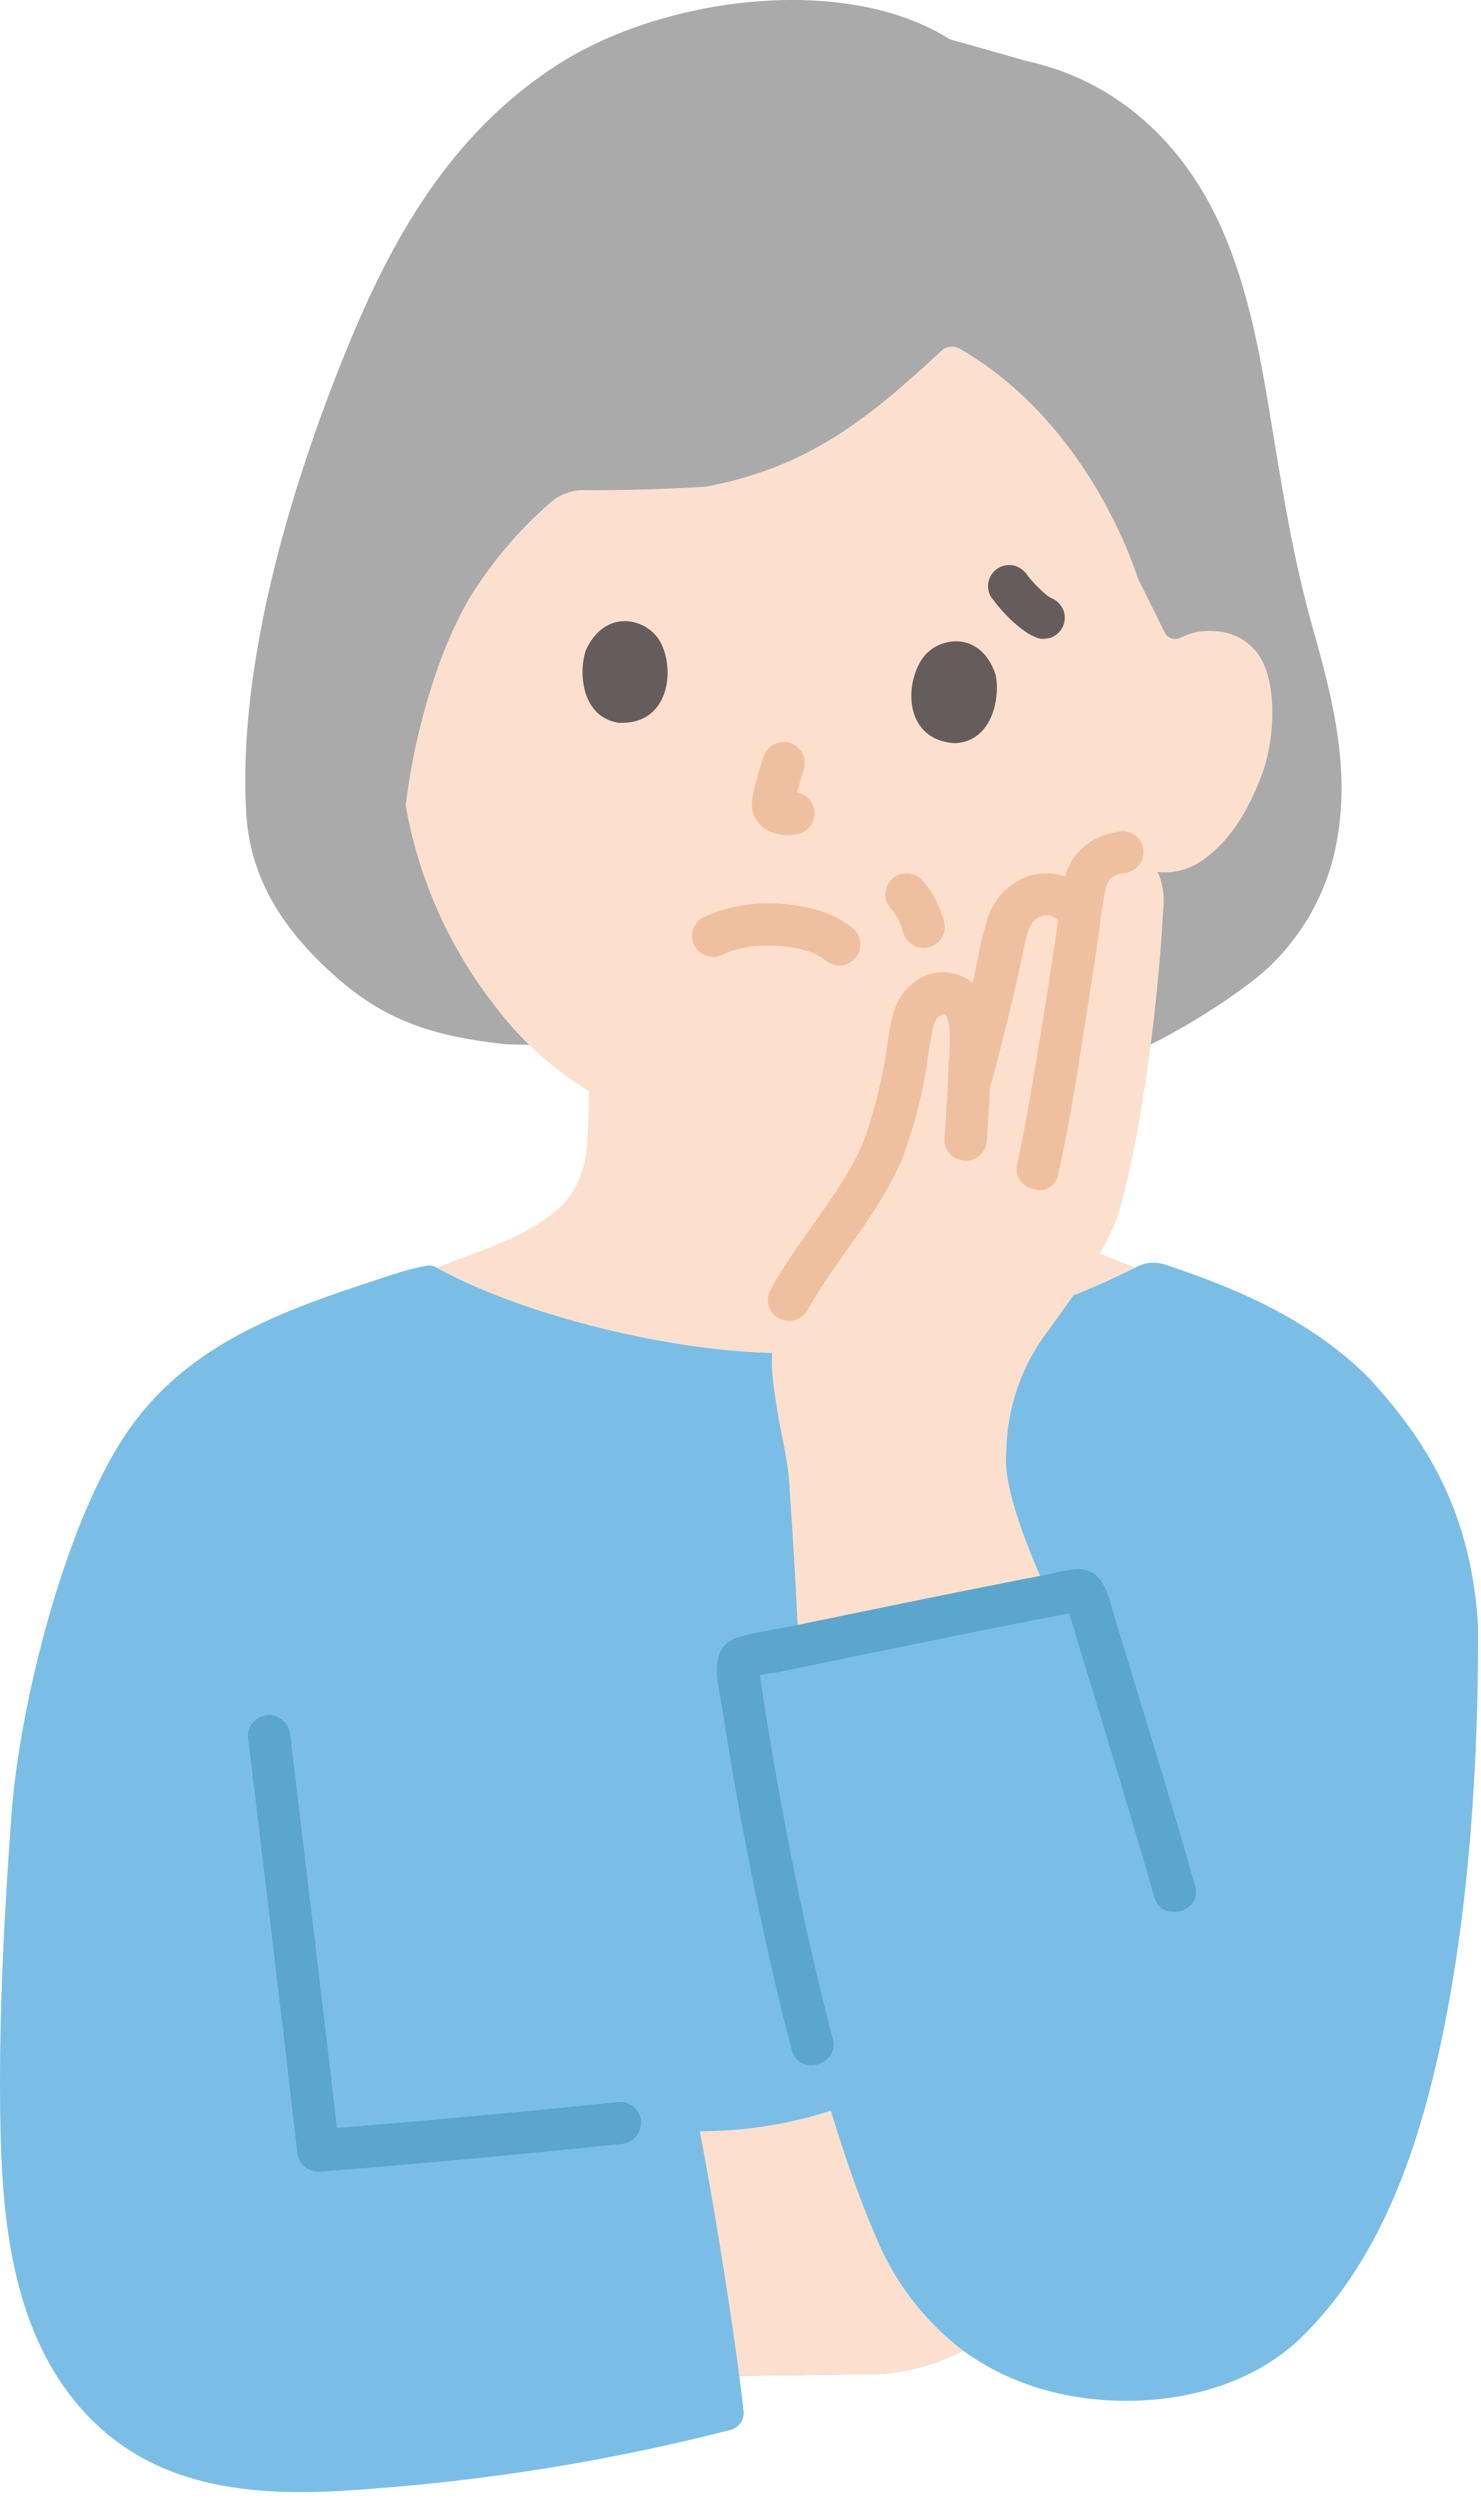 <svg width="109" height="184" viewBox="0 0 109 184" fill="none" xmlns="http://www.w3.org/2000/svg">
<path d="M82.327 77.954C86.343 76.333 91.603 72.944 93.569 70.998C96.136 68.494 97.836 65.24 98.423 61.708C99.362 56.364 98.036 51.249 96.599 46.151C95.116 40.892 94.323 35.689 93.433 30.298C92.63 25.432 91.645 20.29 89.466 15.86C86.616 10.056 81.874 5.879 75.543 4.485L69.89 2.885C62.294 -1.946 48.877 -0.297 41.01 4.778C33.101 9.88 28.792 17.658 25.461 25.844C21.356 35.934 17.463 48.992 18.127 59.917C18.428 64.881 21.074 68.7 24.824 71.982C28.462 75.166 31.936 76.268 37.194 76.855L82.327 77.954Z" fill="#AAAAAA"/>
<path d="M32.464 48.482C33.018 47.01 33.678 45.58 34.441 44.204C36.058 41.535 38.075 39.128 40.423 37.067C41.115 36.42 42.031 36.064 42.979 36.074C47.437 36.115 51.927 35.822 51.927 35.822C59.535 34.407 63.984 30.735 69.281 25.826C69.459 25.658 69.687 25.551 69.931 25.521C70.174 25.491 70.421 25.539 70.635 25.659C77.699 29.742 81.884 37.046 83.77 42.604L85.712 46.536C85.762 46.64 85.833 46.733 85.92 46.81C86.007 46.887 86.109 46.946 86.219 46.983C86.329 47.02 86.445 47.035 86.561 47.027C86.677 47.019 86.79 46.987 86.894 46.935C87.658 46.542 88.518 46.374 89.374 46.451C90.108 46.467 90.824 46.68 91.446 47.069C92.068 47.458 92.572 48.008 92.906 48.66C94.028 50.864 93.765 54.8 92.804 57.193C92.124 58.888 91.02 61.478 88.597 63.248C88.063 63.645 87.452 63.928 86.803 64.077C86.154 64.227 85.481 64.241 84.826 64.118L84.574 64.062C84.135 65.284 83.614 66.475 83.014 67.627C82.084 69.735 77.824 76.229 72.415 80.052C72.433 81.4 72.397 81.981 72.529 83.785C72.552 84.67 72.702 85.547 72.975 86.389C73.351 87.47 74.012 88.43 74.89 89.168C76.836 90.731 78.836 91.478 81.299 92.401L83.549 93.283C75.62 97.254 66.9 99.406 58.029 99.583C49.446 99.616 38.189 96.666 32.157 93.304L34.458 92.401C36.922 91.478 38.921 90.731 40.867 89.168C41.745 88.43 42.406 87.47 42.782 86.389C43.055 85.547 43.205 84.67 43.228 83.785C43.351 82.1 43.328 81.48 43.34 80.303C40.627 78.655 38.26 76.5 36.367 73.957C36.166 73.698 35.965 73.433 35.765 73.163C32.755 69.042 30.733 64.287 29.856 59.264C30.309 55.582 31.183 51.965 32.464 48.482Z" fill="#FCE0CD"/>
<path d="M108.782 119.658C108.819 129.471 108.174 140.868 105.862 151.203C104.189 158.684 101.408 166.566 95.747 172.053C90.383 177.25 81.124 177.743 74.914 175.217C73.485 174.652 72.133 173.909 70.891 173.005C68.971 174.006 66.86 174.59 64.697 174.717C61.27 174.77 57.844 174.828 54.411 174.861C54.526 175.742 54.632 176.604 54.726 177.43C54.762 177.738 54.687 178.048 54.514 178.305C54.34 178.562 54.081 178.748 53.781 178.831C45.08 181.061 36.197 182.514 27.238 183.174C19.445 183.811 11.372 183.566 5.808 177.077C0.671 171.085 0.086 162.63 0.009 155.096C-0.064 147.891 0.32 140.672 0.851 133.489C1.445 125.455 4.731 112.348 9.2 105.637C13.918 98.552 21.533 96.2 29.528 93.601C30.226 93.402 30.924 93.238 31.394 93.153C31.635 93.108 31.884 93.15 32.097 93.271C38.113 96.649 49.419 99.623 58.036 99.588C66.942 99.412 75.695 97.243 83.648 93.242C83.972 93.074 84.326 92.972 84.69 92.943C85.053 92.914 85.419 92.958 85.766 93.073C91.93 95.122 96.709 97.444 100.673 101.331C104.339 105.342 108.247 110.546 108.782 119.66" fill="#7ABEE6"/>
<path d="M62.061 158.223C61.75 157.28 61.447 156.318 61.151 155.337C58.379 156.238 55.492 156.74 52.577 156.828L51.5 156.86C52.162 160.187 53.535 168.15 54.407 174.859C57.84 174.827 61.266 174.769 64.692 174.716C66.856 174.588 68.968 174.005 70.89 173.006C67.983 170.785 65.734 167.821 64.384 164.427C63.567 162.535 62.792 160.439 62.061 158.223Z" fill="#FCE0CD"/>
<path d="M53.278 70.224C53.373 70.18 53.468 70.138 53.563 70.094C53.791 69.989 53.453 70.152 53.407 70.159C53.478 70.138 53.548 70.11 53.615 70.077C53.913 69.965 54.218 69.871 54.528 69.797C54.728 69.748 54.931 69.714 55.133 69.674C55.431 69.615 54.946 69.688 55.153 69.668C55.264 69.657 55.375 69.644 55.487 69.634C56.064 69.588 56.644 69.581 57.222 69.613C57.497 69.628 57.771 69.655 58.045 69.683C57.74 69.651 58.201 69.708 58.223 69.712C58.337 69.731 58.451 69.753 58.565 69.776C58.977 69.86 59.381 69.974 59.776 70.118L59.92 70.174C60.032 70.217 59.983 70.197 59.774 70.112C59.823 70.105 59.939 70.188 59.982 70.209C60.117 70.274 60.25 70.346 60.38 70.423C60.48 70.484 60.575 70.553 60.672 70.614C60.973 70.812 60.354 70.343 60.666 70.614C60.959 70.902 61.355 71.062 61.767 71.061C62.178 71.059 62.573 70.895 62.864 70.605C63.155 70.315 63.319 69.922 63.321 69.511C63.322 69.101 63.161 68.707 62.873 68.414C61.359 67.103 59.352 66.642 57.394 66.512C55.44 66.365 53.481 66.718 51.702 67.537C51.346 67.747 51.088 68.088 50.983 68.487C50.878 68.885 50.935 69.309 51.142 69.666C51.359 70.013 51.701 70.265 52.099 70.369C52.496 70.473 52.918 70.421 53.278 70.224Z" fill="#EFC0A0"/>
<path d="M56.172 55.735C55.905 56.567 55.658 57.408 55.465 58.263C55.372 58.595 55.328 58.939 55.335 59.284C55.345 59.63 55.44 59.967 55.61 60.268C55.781 60.568 56.023 60.823 56.315 61.009C56.744 61.274 57.232 61.43 57.736 61.463C58.048 61.471 58.359 61.442 58.664 61.379L58.25 61.434C58.294 61.429 58.339 61.423 58.384 61.419C58.796 61.41 59.19 61.248 59.49 60.966C59.782 60.674 59.947 60.278 59.947 59.866C59.947 59.453 59.782 59.057 59.49 58.766C59.345 58.62 59.173 58.505 58.983 58.427C58.793 58.349 58.59 58.31 58.384 58.312C58.164 58.33 57.946 58.367 57.727 58.398L58.142 58.342C57.993 58.364 57.841 58.367 57.69 58.349L58.105 58.405C58.002 58.387 57.902 58.358 57.805 58.32L58.177 58.477C58.063 58.429 57.954 58.369 57.852 58.298L58.168 58.541C58.144 58.522 58.123 58.5 58.103 58.476L58.347 58.791C58.322 58.755 58.3 58.718 58.282 58.678L58.44 59.049C58.424 59.007 58.413 58.963 58.404 58.919L58.46 59.333C58.446 59.219 58.448 59.103 58.464 58.989L58.408 59.403C58.498 58.908 58.618 58.419 58.768 57.938C58.898 57.478 59.034 57.02 59.179 56.566C59.286 56.168 59.231 55.745 59.028 55.387C58.824 55.029 58.487 54.765 58.09 54.652C57.691 54.552 57.269 54.608 56.911 54.811C56.553 55.013 56.288 55.346 56.17 55.739L56.172 55.735Z" fill="#EFC0A0"/>
<path d="M43.143 47.792C42.589 49.261 42.68 52.725 45.508 53.191C49.27 53.398 49.726 49.246 48.58 47.21C47.642 45.543 44.634 44.691 43.143 47.792Z" fill="#645D5C"/>
<path d="M73.266 49.628C73.637 51.154 73.124 54.58 70.26 54.7C66.5 54.448 66.554 50.271 67.941 48.39C69.078 46.85 72.166 46.369 73.266 49.628Z" fill="#645D5C"/>
<path d="M65.623 66.928C65.717 67.031 65.807 67.137 65.892 67.247L65.648 66.932C65.914 67.285 66.136 67.67 66.307 68.077L66.15 67.706C66.275 68.006 66.383 68.314 66.475 68.626C66.589 69.014 66.844 69.345 67.19 69.556C67.458 69.712 67.767 69.785 68.076 69.765C68.386 69.746 68.683 69.635 68.929 69.446C69.175 69.257 69.359 69 69.458 68.707C69.556 68.413 69.565 68.097 69.482 67.799C69.318 67.243 69.106 66.703 68.85 66.183C68.579 65.652 68.235 65.162 67.826 64.729C67.533 64.437 67.136 64.273 66.723 64.273C66.309 64.273 65.912 64.437 65.619 64.729C65.328 65.022 65.164 65.418 65.164 65.831C65.175 66.241 65.337 66.633 65.619 66.932L65.623 66.928Z" fill="#EFC0A0"/>
<path d="M72.932 43.922C73.369 44.528 73.859 45.095 74.396 45.616C74.71 45.91 75.042 46.185 75.391 46.438C75.699 46.659 76.036 46.836 76.392 46.965C76.594 47.029 76.808 47.039 77.015 46.993C77.221 46.983 77.421 46.919 77.595 46.808C77.772 46.705 77.927 46.568 78.051 46.405C78.174 46.242 78.265 46.057 78.317 45.859C78.369 45.661 78.381 45.456 78.354 45.253C78.326 45.051 78.258 44.856 78.155 44.679L77.911 44.365C77.72 44.174 77.483 44.036 77.222 43.964L77.176 43.946L77.549 44.103C77.311 43.993 77.088 43.855 76.884 43.69L77.2 43.933C76.569 43.432 76.003 42.855 75.515 42.215L75.76 42.53C75.714 42.471 75.669 42.411 75.624 42.351C75.406 42.013 75.076 41.761 74.692 41.638C74.286 41.53 73.854 41.587 73.49 41.795C73.14 42.001 72.883 42.334 72.775 42.724C72.717 42.924 72.702 43.134 72.729 43.34C72.756 43.546 72.825 43.745 72.932 43.923V43.922Z" fill="#645D5C"/>
<path d="M18.247 127.774C19.465 137.942 20.699 148.108 21.867 158.281C21.874 158.692 22.041 159.084 22.332 159.374C22.623 159.664 23.016 159.83 23.428 159.837C30.837 159.247 38.237 158.568 45.63 157.799C46.04 157.788 46.431 157.62 46.721 157.331C47.011 157.041 47.179 156.652 47.191 156.243C47.188 155.831 47.023 155.437 46.73 155.146C46.438 154.855 46.043 154.69 45.63 154.687C38.237 155.454 30.837 156.133 23.428 156.725L24.989 158.281C23.818 148.108 22.586 137.942 21.368 127.774C21.356 127.365 21.188 126.976 20.898 126.687C20.608 126.398 20.218 126.23 19.808 126.218C19.395 126.221 18.999 126.385 18.707 126.677C18.415 126.968 18.25 127.362 18.247 127.774Z" fill="#5AA6CC"/>
<path d="M79.123 95.159C79.908 94.043 80.624 92.88 81.269 91.677C81.594 91.063 81.898 90.422 82.19 89.733C84.134 83.452 85.32 72.721 85.596 67.122C85.73 66.187 85.622 65.233 85.282 64.35C85.026 63.862 84.641 63.453 84.169 63.166C83.698 62.88 83.156 62.727 82.604 62.724C80.602 62.918 80.003 64.209 79.772 65.418C79.681 65.892 79.577 66.615 79.512 67.193L79.47 67.141C79.168 66.721 78.766 66.38 78.302 66.15C77.837 65.919 77.323 65.805 76.804 65.817C75.288 65.957 74.309 67.1 73.947 68.891C73.4 71.645 72.281 76.255 71.312 79.86C71.367 78.614 71.399 77.451 71.438 76.05C71.45 75.421 71.333 74.797 71.095 74.214C70.99 73.948 70.825 73.711 70.612 73.521C70.398 73.331 70.143 73.194 69.866 73.121C69.405 73.057 68.935 73.133 68.517 73.339C68.1 73.545 67.754 73.872 67.525 74.276C67.151 75.135 66.922 76.05 66.849 76.984C66.511 79.627 65.873 82.223 64.947 84.723C63.073 89.13 57.658 94.77 56.982 98.359C56.604 100.362 56.934 101.989 57.201 103.758C57.472 105.549 58.039 107.484 58.127 109.735C58.417 114.09 58.573 116.707 58.764 120.847C64.799 119.701 71.468 118.411 77.186 117.403C75.599 113.916 73.793 109.43 74.065 106.892C74.097 103.646 75.18 100.497 77.153 97.915C77.87 96.927 78.522 96.031 79.123 95.159Z" fill="#FCE0CD"/>
<path d="M73.032 79.474C73.849 76.378 74.625 73.266 75.285 70.132C75.381 69.551 75.52 68.978 75.703 68.418C75.764 68.288 75.832 68.162 75.907 68.041C75.94 67.984 76.125 67.739 75.998 67.892C76.097 67.771 76.209 67.66 76.332 67.562C76.136 67.716 76.493 67.48 76.527 67.463C76.274 67.593 77.066 67.34 76.808 67.371C77.035 67.329 77.269 67.358 77.478 67.454C77.631 67.527 77.772 67.623 77.895 67.739C78.063 67.895 78.221 68.062 78.367 68.239C78.662 68.528 79.058 68.69 79.471 68.69C79.884 68.69 80.28 68.528 80.574 68.239C80.859 67.943 81.018 67.549 81.018 67.139C81.018 66.729 80.859 66.335 80.574 66.039C80.051 65.372 79.353 64.862 78.557 64.566C77.762 64.27 76.899 64.2 76.066 64.362C75.221 64.587 74.452 65.034 73.841 65.657C73.229 66.28 72.797 67.056 72.59 67.903C72.099 69.523 71.856 71.246 71.465 72.894C71.009 74.818 70.528 76.736 70.023 78.648C69.512 80.587 72.521 81.414 73.032 79.475V79.474Z" fill="#EFC0A0"/>
<path d="M82.603 61.166C80.511 61.425 78.924 62.52 78.359 64.607C78.136 65.571 77.987 66.55 77.91 67.537C77.885 67.752 77.91 67.573 77.916 67.53C77.907 67.605 77.894 67.679 77.883 67.754C77.86 67.91 77.836 68.067 77.813 68.224C77.753 68.627 77.693 69.031 77.632 69.434C77.076 73.112 76.501 76.787 75.862 80.454C75.56 82.191 75.253 83.929 74.864 85.65C74.424 87.6 77.433 88.432 77.874 86.477C78.784 82.444 79.386 78.332 80.028 74.249C80.328 72.336 80.625 70.425 80.904 68.507C81 67.503 81.148 66.504 81.347 65.515C81.363 65.451 81.537 64.946 81.463 65.11C81.5 65.028 81.758 64.64 81.685 64.725C81.928 64.473 82.254 64.315 82.603 64.279C83.013 64.267 83.403 64.099 83.693 63.81C83.983 63.521 84.151 63.132 84.164 62.724C84.161 62.312 83.996 61.917 83.704 61.626C83.412 61.335 83.016 61.17 82.603 61.168V61.166Z" fill="#EFC0A0"/>
<path d="M59.42 96.444C61.506 92.684 64.584 89.476 66.297 85.508C66.493 85.148 66.544 84.728 66.44 84.333C66.336 83.937 66.085 83.596 65.737 83.379C65.379 83.174 64.954 83.117 64.555 83.221C64.156 83.326 63.813 83.583 63.602 83.937C61.889 87.905 58.812 91.113 56.725 94.873C56.516 95.23 56.458 95.654 56.563 96.053C56.668 96.453 56.928 96.794 57.285 97.002C57.642 97.21 58.068 97.269 58.468 97.164C58.869 97.059 59.211 96.8 59.42 96.444Z" fill="#EFC0A0"/>
<path d="M66.457 85.134C67.23 83.04 67.804 80.878 68.172 78.677C68.286 77.67 68.451 76.669 68.667 75.678C68.699 75.558 68.732 75.439 68.772 75.321C68.843 75.135 68.854 75.096 68.805 75.205C68.85 75.109 68.902 75.015 68.959 74.925C68.873 75.029 68.893 75.012 69.02 74.873C69.158 74.749 69.178 74.73 69.082 74.815C69.172 74.757 69.265 74.704 69.361 74.656C69.046 74.796 69.757 74.515 69.517 74.623C69.408 74.639 69.435 74.642 69.598 74.635C69.403 74.604 69.408 74.615 69.608 74.665C69.472 74.613 69.486 74.632 69.647 74.718C69.526 74.636 69.533 74.657 69.668 74.783C69.627 74.63 69.699 74.897 69.721 74.971C69.759 75.1 69.855 75.47 69.859 75.496C69.921 76.387 69.908 77.281 69.82 78.169C69.757 80.071 69.654 81.972 69.51 83.874C69.51 84.286 69.675 84.682 69.967 84.974C70.26 85.265 70.657 85.429 71.071 85.429C71.485 85.429 71.882 85.265 72.174 84.974C72.467 84.682 72.631 84.286 72.631 83.874C72.761 82.141 72.861 80.408 72.924 78.671C72.989 76.871 73.266 74.857 72.339 73.218C72.087 72.794 71.745 72.429 71.338 72.15C70.93 71.871 70.467 71.683 69.979 71.6C69.492 71.517 68.992 71.541 68.515 71.67C68.038 71.799 67.594 72.03 67.216 72.347C65.554 73.613 65.497 75.75 65.196 77.641C64.831 79.915 64.245 82.149 63.447 84.31C63.341 84.708 63.396 85.132 63.6 85.49C63.804 85.847 64.141 86.111 64.538 86.224C64.937 86.325 65.359 86.268 65.717 86.066C66.075 85.863 66.34 85.531 66.457 85.138V85.134Z" fill="#EFC0A0"/>
<path d="M61.294 150.064C59.852 144.569 58.658 139.01 57.619 133.425C57.209 131.222 56.825 129.014 56.467 126.803C56.33 125.953 56.198 125.103 56.069 124.252C56.019 123.915 55.97 123.579 55.922 123.243C55.898 123.074 55.874 122.907 55.85 122.738C55.839 122.661 55.829 122.583 55.818 122.506C55.782 122.21 55.778 122.36 55.803 122.955L55.243 123.513C55.837 123.292 56.458 123.153 57.09 123.1L59.438 122.616C61.003 122.294 62.568 121.972 64.133 121.65C67.249 121.01 70.366 120.377 73.485 119.752C75.002 119.449 76.521 119.15 78.04 118.855C78.399 118.806 78.754 118.738 79.106 118.65L79.236 118.626C79.665 118.57 79.432 118.429 78.535 118.202C78.573 118.392 78.628 118.578 78.701 118.757C78.918 119.48 79.135 120.201 79.351 120.922C80.206 123.743 81.074 126.562 81.931 129.381C82.965 132.788 83.972 136.201 84.952 139.622C85.499 141.545 88.511 140.727 87.961 138.795C86.428 133.41 84.789 128.056 83.154 122.702C82.753 121.385 82.353 120.067 81.955 118.748C81.544 117.379 81.21 115.522 79.406 115.483C78.753 115.523 78.106 115.628 77.475 115.799C76.751 115.939 76.027 116.08 75.303 116.222C73.898 116.498 72.493 116.777 71.089 117.06C68.203 117.639 65.319 118.227 62.436 118.822L58.325 119.669C56.996 119.943 55.575 120.11 54.282 120.515C51.99 121.235 52.899 124.06 53.167 125.803C53.485 127.877 53.829 129.946 54.199 132.01C55.326 138.348 56.647 144.658 58.281 150.886C58.788 152.822 61.8 152.001 61.291 150.059L61.294 150.064Z" fill="#5AA6CC"/>
</svg>
